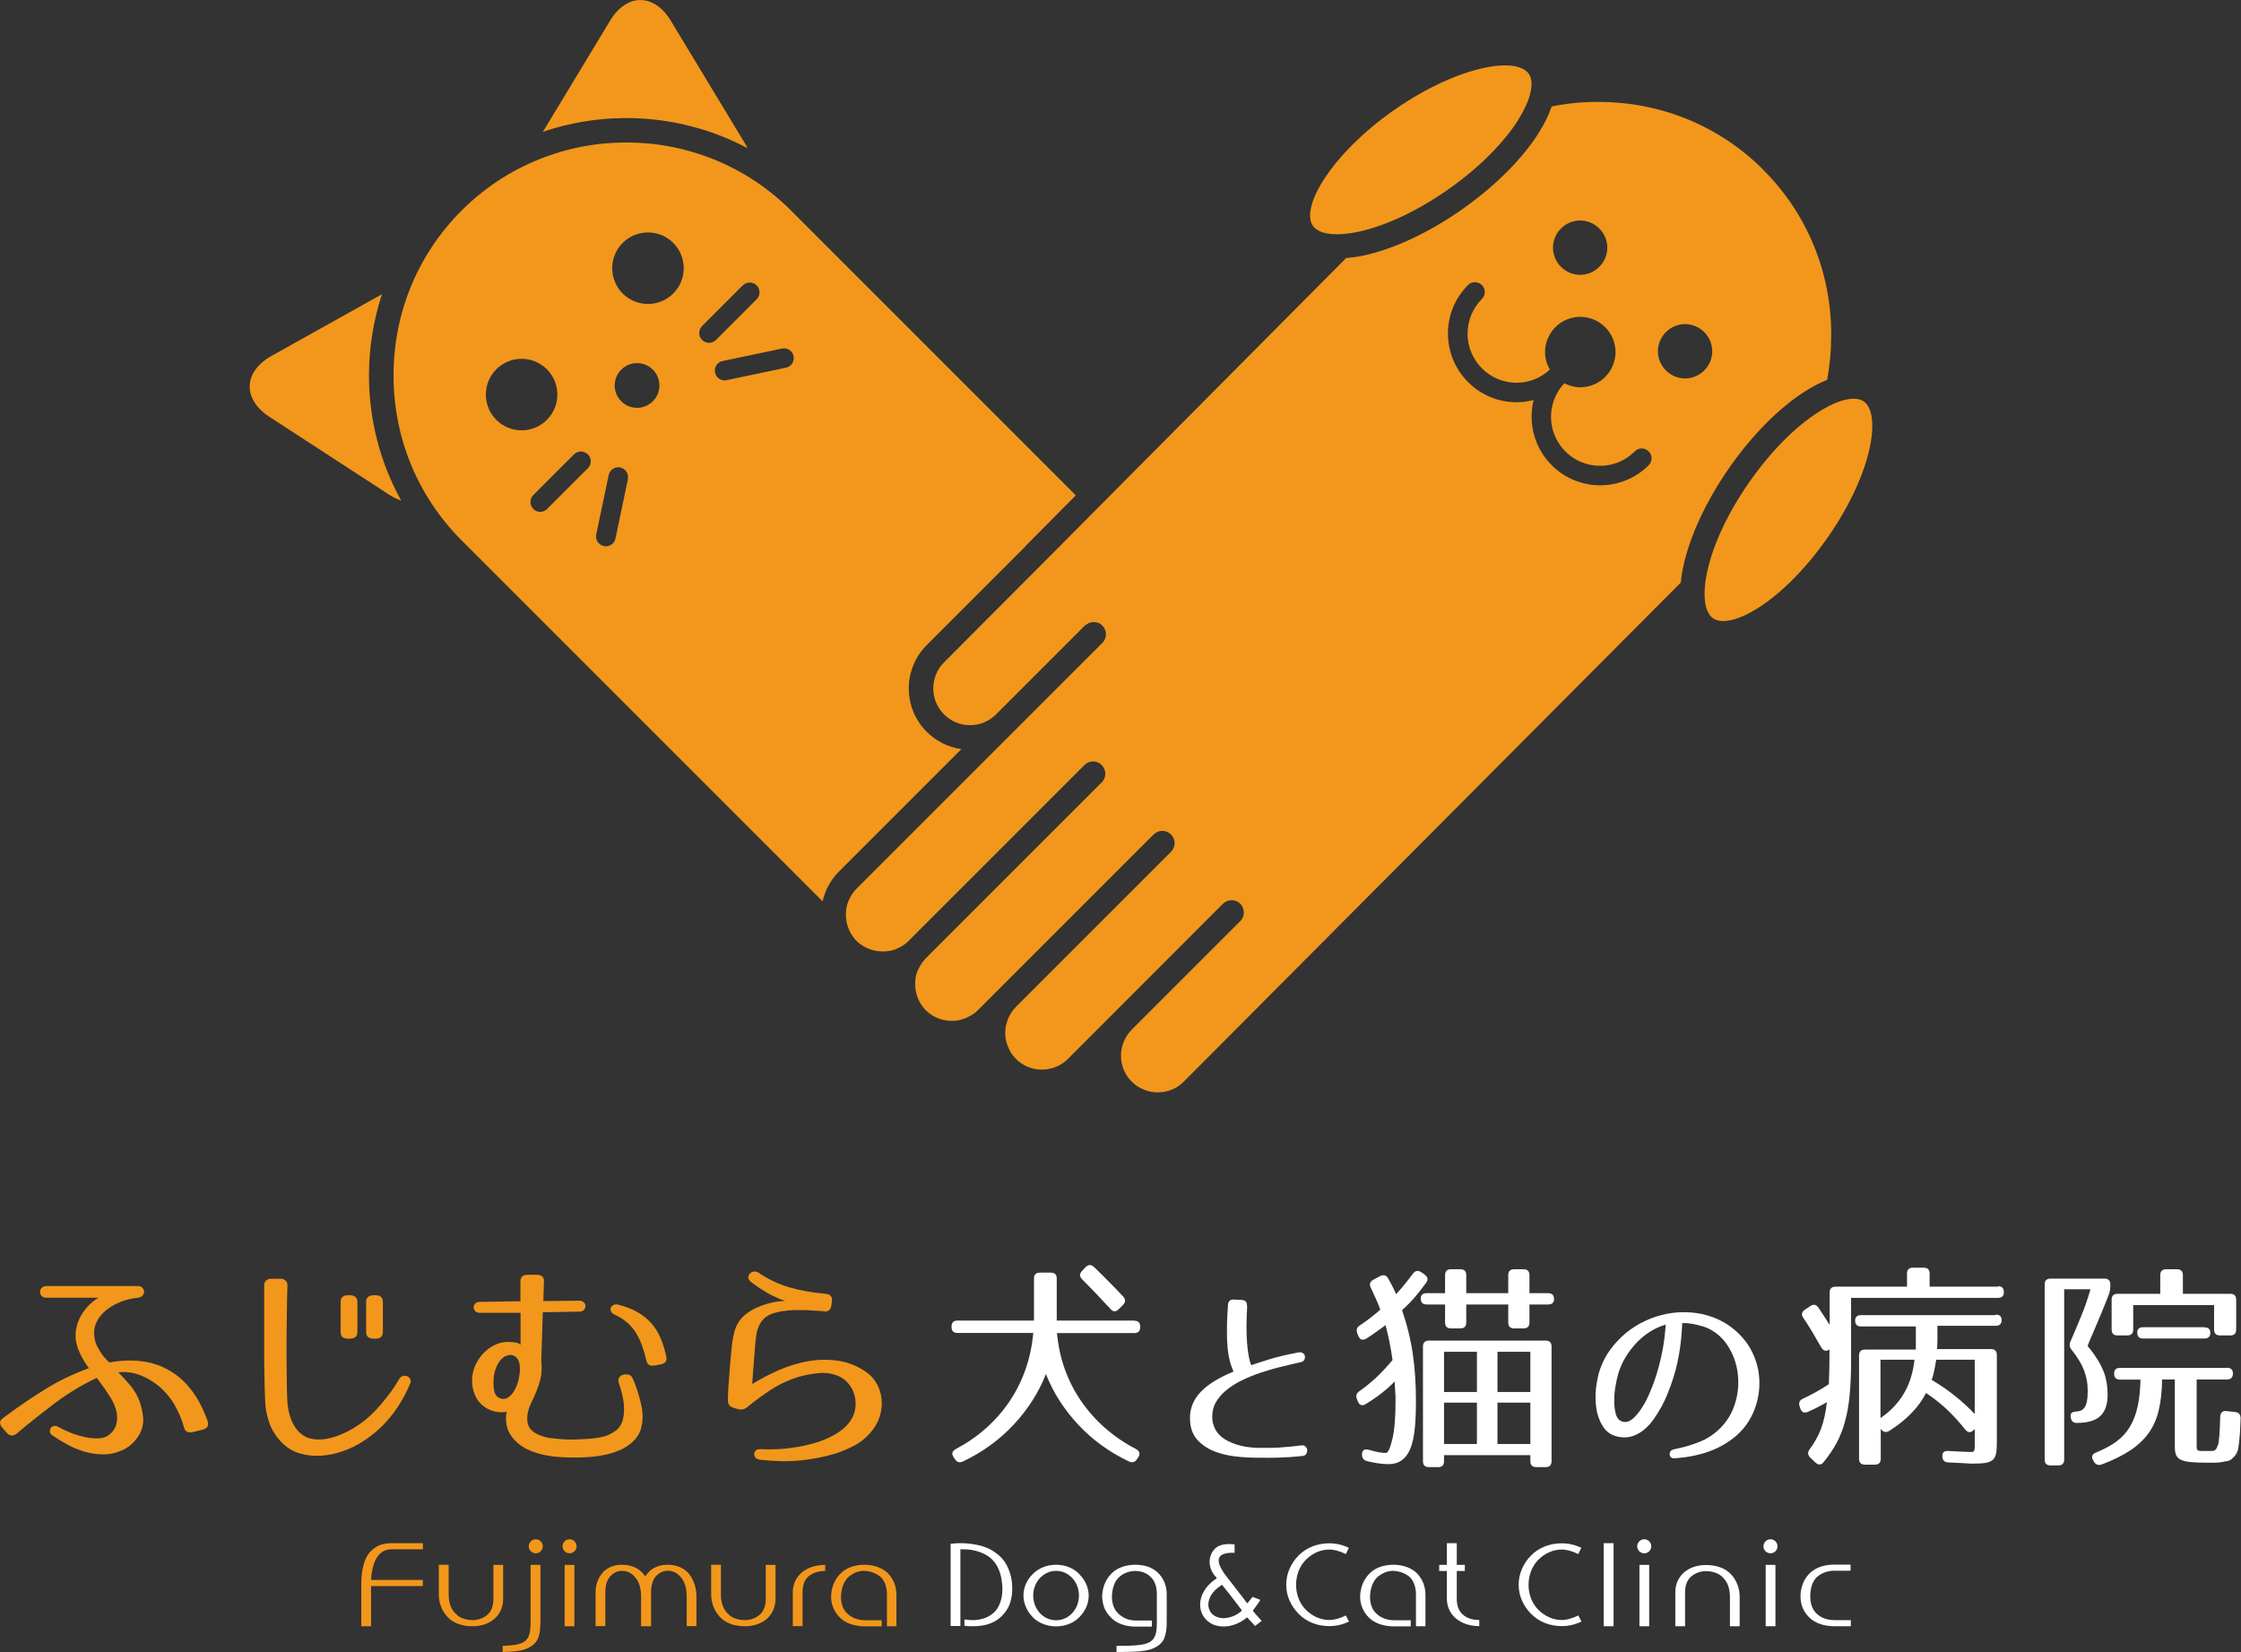<?xml version="1.0" encoding="UTF-8"?><svg id="_レイヤー_2" xmlns="http://www.w3.org/2000/svg" viewBox="0 0 172.37 127.08"><rect x="0" y="0" width="172.37" height="127.08" fill="#333333" stroke="none"/><defs><style>.cls-1{fill:#fff;}.cls-2{fill:#f2971b;}</style></defs><g id="_レイヤー_1-2"><path class="cls-2" d="m14.15,109.78c-.18-.65-.44-1.24-.76-1.78s-.72-.99-1.16-1.37c-.45-.37-.94-.66-1.47-.86-.53-.2-1.09-.27-1.67-.22.12.13.23.24.34.35.1.1.2.21.3.33.21.22.39.45.56.69.17.25.32.54.44.86.12.32.21.7.27,1.15.04.27.02.53-.04.79-.06.26-.16.51-.31.74-.15.23-.33.44-.55.64-.22.2-.47.35-.75.47-.45.2-.91.3-1.37.3-.47,0-.93-.06-1.38-.18-.45-.13-.9-.3-1.33-.53-.43-.23-.84-.48-1.23-.75-.12-.08-.19-.17-.2-.28-.01-.1,0-.2.06-.28.05-.08.13-.14.24-.16.1-.03.2-.01.3.04.27.16.58.31.95.46.36.14.73.26,1.1.34.37.08.72.12,1.06.11s.6-.09.81-.25c.44-.32.65-.77.65-1.35-.01-.47-.16-.95-.45-1.44-.29-.48-.66-1.02-1.12-1.61-.51.23-1.03.51-1.55.82-.53.32-1.06.67-1.59,1.06-.47.36-.95.73-1.45,1.12-.49.39-1.01.81-1.55,1.27-.28.23-.54.21-.78-.05l-.35-.4c-.24-.29-.22-.54.07-.74,1.1-.82,2.18-1.55,3.22-2.2,1.04-.65,2.17-1.19,3.38-1.63-.23-.3-.45-.65-.65-1.06-.2-.4-.32-.81-.37-1.21-.02-.25,0-.53.05-.81.06-.29.16-.57.3-.85.15-.28.33-.54.56-.8.23-.25.51-.48.84-.69H3.57c-.17,0-.29-.05-.37-.14-.08-.09-.12-.19-.12-.31s.04-.21.13-.31c.08-.09.21-.14.36-.14h7.02c.16,0,.28.04.36.13.08.09.13.18.13.3s-.04.22-.13.31c-.08.1-.21.15-.36.16-.5.06-.96.17-1.39.35s-.8.4-1.11.67-.54.57-.69.91c-.15.34-.2.69-.14,1.06.02.27.09.5.19.7.1.2.22.4.35.6.1.15.21.29.35.43.14.14.23.23.26.26,1.84-.33,3.41-.12,4.69.66,1.29.77,2.24,2.06,2.87,3.85.11.35-.02.57-.38.66l-.78.19c-.35.08-.58-.05-.67-.38Z"/><path class="cls-2" d="m21.58,98.36c.16,0,.29.05.39.15.1.1.15.23.14.38-.01.26-.02.6-.03,1.02,0,.42-.01.88-.02,1.4s-.01,1.06-.02,1.63c0,.57,0,1.14,0,1.71,0,.57.01,1.12.02,1.66,0,.53.02,1.01.04,1.44.02.43.1.84.22,1.23.12.39.3.72.53,1,.3.36.65.59,1.06.68.41.09.84.09,1.28,0,.44-.09.88-.24,1.31-.44s.82-.43,1.17-.68c.29-.2.57-.43.86-.7.28-.27.55-.55.81-.86.26-.3.5-.61.74-.94s.44-.65.62-.96c.08-.13.18-.21.29-.24.12-.03.23-.02.33.02.1.04.18.11.23.21.05.1.05.22,0,.35-.4.96-.91,1.81-1.51,2.55-.6.75-1.31,1.38-2.14,1.91-.44.29-.93.53-1.49.73-.55.2-1.12.32-1.69.36-.57.04-1.13-.02-1.68-.18-.55-.16-1.03-.47-1.46-.93-.41-.45-.71-.94-.88-1.46-.18-.52-.28-1.05-.3-1.57-.02-.42-.04-.89-.05-1.43-.01-.54-.02-1.1-.03-1.67,0-.58,0-1.16,0-1.75,0-.59,0-1.14,0-1.66s0-1,0-1.43c0-.43,0-.77,0-1.04,0-.14.05-.26.15-.35s.22-.14.37-.14h.7Zm5.91,4.09c0,.35-.2.52-.59.52h-.13c-.38,0-.57-.17-.57-.52v-2.3c0-.34.19-.52.57-.52h.13c.39,0,.59.17.59.52v2.3Zm1.96,0c0,.35-.19.52-.57.52h-.13c-.39,0-.59-.17-.59-.52v-2.3c0-.34.2-.52.59-.52h.13c.38,0,.57.17.57.52v2.3Z"/><path class="cls-2" d="m41.64,104.72c.06.58.01,1.12-.14,1.61-.15.5-.36,1-.61,1.51-.29.6-.39,1.13-.31,1.59.08.46.43.8,1.06,1.01.24.09.48.15.73.18.25.03.52.05.8.08.26.02.52.03.78.03.26,0,.53-.01.8-.03.49-.01.96-.06,1.42-.14s.87-.27,1.24-.55c.21-.17.37-.4.46-.68.09-.28.13-.59.13-.93s-.04-.68-.12-1.03-.17-.69-.28-1c-.06-.17-.05-.31.03-.42.08-.11.18-.18.31-.21s.27-.03.41,0,.24.13.3.26c.11.23.21.47.29.72s.17.5.23.74c.07.24.12.45.16.63.04.18.06.3.06.36.07.46.05.93-.07,1.38-.12.46-.38.85-.78,1.18-.29.24-.6.43-.95.57-.35.14-.71.25-1.09.33s-.75.13-1.13.16c-.38.03-.74.04-1.09.04-.54.01-1.08-.01-1.64-.07-.56-.06-1.11-.18-1.64-.37-.71-.26-1.26-.65-1.65-1.18s-.51-1.16-.38-1.91c-.07.03-.18.05-.33.05s-.29-.01-.44-.03c-.38-.07-.7-.2-.97-.41-.27-.2-.48-.44-.62-.72s-.24-.58-.28-.92-.02-.67.05-.99c.06-.27.17-.55.33-.83.16-.28.36-.54.6-.76.24-.23.51-.41.82-.55.31-.14.65-.21,1.03-.2.17,0,.34.02.51.05s.29.09.37.17v-2.46h-3.12c-.17,0-.29-.04-.37-.13-.08-.09-.12-.19-.12-.29s.04-.2.12-.29c.08-.09.2-.13.36-.13l3.12-.05v-1.52c0-.34.18-.51.54-.51h.73c.38,0,.56.18.54.53l-.05,1.49,2.76-.03c.15,0,.27.04.36.13s.12.19.12.29-.04.2-.12.29-.2.13-.36.13l-2.8.05-.12,3.79Zm-2.43-.49c-.31.02-.57.19-.79.49-.22.31-.36.66-.42,1.05-.06.44-.06.83,0,1.17.07.34.23.55.51.63.18.06.34.05.49-.03.15-.07.28-.19.4-.34s.22-.33.31-.54.16-.43.2-.65c.05-.22.07-.43.08-.65,0-.22-.02-.42-.07-.59s-.14-.31-.26-.41-.27-.15-.46-.14Zm11.11.8c-.34.07-.55-.07-.62-.42-.21-.95-.51-1.7-.88-2.23-.37-.54-.88-.95-1.52-1.25-.15-.07-.26-.15-.3-.25-.05-.1-.05-.2-.02-.29.04-.09.1-.16.2-.21.09-.05.21-.06.36-.03.58.15,1.08.34,1.51.59.42.24.78.54,1.07.87.29.34.53.72.7,1.15.18.42.32.89.43,1.4.07.33-.08.53-.45.59l-.46.09Z"/><path class="cls-2" d="m63.41,100.86c-.34-.02-.66-.04-.95-.06s-.57-.03-.85-.03c-.35-.01-.67,0-.99.03-.32.03-.63.08-.94.16-.42.11-.73.27-.93.48-.2.2-.35.45-.45.75-.06.15-.1.3-.12.46-.02.16-.05.33-.07.53-.01.08-.03.28-.05.59-.02.32-.05.66-.08,1.03-.03.37-.06.71-.08,1.04-.02.32-.04.53-.04.62.62-.38,1.29-.74,2.02-1.06.73-.32,1.48-.55,2.25-.69.77-.14,1.53-.15,2.28-.05s1.47.38,2.15.83c.37.25.66.56.87.93s.34.78.38,1.21,0,.87-.14,1.32c-.14.45-.38.86-.72,1.25-.36.42-.78.76-1.27,1.01-.49.25-.96.45-1.4.59-.89.27-1.81.45-2.76.54s-1.97.07-3.05-.06c-.15-.01-.27-.06-.35-.15-.08-.09-.11-.19-.11-.29,0-.1.05-.19.13-.27.08-.08.2-.11.36-.1.42.02.87.02,1.36,0,.49-.03.99-.09,1.48-.17.49-.08.98-.2,1.44-.34s.9-.32,1.3-.54c.4-.22.74-.46,1.02-.75.28-.28.48-.61.6-.97.08-.27.12-.55.11-.83-.01-.28-.07-.55-.17-.81-.1-.25-.24-.48-.43-.69-.18-.2-.4-.37-.65-.49-.5-.23-1.03-.31-1.6-.26-.56.05-1.12.16-1.67.33-.7.23-1.36.54-1.97.93-.61.4-1.23.85-1.85,1.36-.21.17-.45.22-.71.15l-.32-.1c-.31-.08-.46-.27-.45-.58,0-.28.01-.65.04-1.1.03-.45.06-.9.1-1.35s.07-.85.11-1.21c.04-.36.06-.59.07-.7.04-.26.08-.52.14-.77.06-.25.14-.48.25-.69.12-.24.28-.45.48-.64.2-.19.42-.35.66-.48.24-.14.49-.25.76-.35.27-.1.53-.17.79-.23.18-.04.36-.08.55-.09.19-.02.34-.03.45-.03-.54-.19-1-.41-1.41-.64-.4-.24-.81-.51-1.21-.82-.13-.1-.2-.21-.21-.33s.03-.22.11-.31.18-.14.3-.16.25,0,.37.08c.75.51,1.54.89,2.37,1.13.83.24,1.77.41,2.8.5.36.03.52.22.48.56l-.04.32c-.04.34-.23.5-.57.48Z"/><path class="cls-1" d="m87.24,101.59c.31,0,.46.15.46.46v.03c0,.31-.15.46-.46.46h-5.94c.09.98.29,1.92.61,2.8.32.88.74,1.7,1.26,2.45.52.75,1.13,1.44,1.84,2.06.71.62,1.5,1.16,2.37,1.61.28.16.34.37.17.63l-.1.15c-.15.24-.36.29-.63.17-1.51-.72-2.81-1.67-3.9-2.84-1.09-1.17-1.92-2.47-2.47-3.88-.56,1.42-1.38,2.71-2.47,3.88-1.09,1.17-2.39,2.12-3.9,2.84-.27.12-.48.07-.63-.17l-.1-.15c-.18-.26-.12-.47.17-.63,1.72-.92,3.1-2.14,4.13-3.67s1.64-3.28,1.83-5.26h-5.83c-.31,0-.46-.15-.46-.46v-.03c0-.31.15-.46.46-.46h5.88v-3.23c0-.31.15-.46.46-.46h.83c.31,0,.46.15.46.46v3.23h5.96Zm-3.75-4.11c.22-.22.43-.23.65-.03.48.46.9.88,1.27,1.26.37.37.7.71.98,1.02.2.22.2.43-.02.65l-.32.32c-.23.23-.44.22-.65-.03-.75-.82-1.47-1.57-2.16-2.26-.22-.21-.22-.43-.02-.64l.25-.27Z"/><path class="cls-1" d="m95.93,100.45c-.07,1.13-.07,2.08-.01,2.84.06.77.16,1.34.32,1.72.37-.13.86-.29,1.45-.47.59-.18,1.31-.35,2.17-.51.14-.03.26-.01.35.05s.15.14.16.24,0,.19-.05.28-.15.15-.28.18c-.51.11-1.03.24-1.57.37-.54.13-1.06.29-1.57.46-.51.17-.98.37-1.43.59-.44.22-.83.47-1.17.75-.33.28-.6.59-.79.93-.19.34-.28.73-.27,1.15,0,.32.09.63.24.92.15.29.39.54.72.75s.74.38,1.25.51c.51.12,1.11.18,1.82.16.3,0,.55,0,.77-.01.22,0,.43-.02.63-.04.2-.01.41-.03.63-.05s.48-.05.77-.09c.14-.02.26,0,.34.09.08.08.13.16.14.27,0,.1-.02.2-.08.29-.06.1-.16.15-.29.16-.34.04-.68.07-1,.09-.32.02-.61.03-.87.04s-.48.01-.65.01h-.35c-.58,0-1.21,0-1.88-.06-.67-.05-1.29-.17-1.86-.37-.57-.2-1.05-.5-1.44-.91s-.59-.96-.6-1.66c-.02-.78.26-1.47.82-2.06s1.41-1.11,2.53-1.57c-.17-.37-.29-.77-.37-1.19s-.11-.85-.13-1.28c-.01-.43-.01-.88,0-1.33.02-.45.04-.89.07-1.32.02-.3.17-.43.46-.42l.6.03c.29.02.42.17.4.46Z"/><path class="cls-1" d="m109.56,98.03c.26.18.31.39.14.63-.26.36-.53.71-.82,1.05-.28.34-.63.7-1.04,1.07.37,1.06.65,2.17.82,3.31s.25,2.37.25,3.67c0,1-.04,1.82-.13,2.46-.09.64-.24,1.16-.47,1.55-.15.26-.35.47-.59.62-.25.15-.55.23-.92.23-.49,0-1.04-.08-1.65-.23-.26-.07-.39-.23-.39-.5,0-.34.17-.46.53-.37.32.09.58.15.78.19.2.03.38.05.53.05.16,0,.32-.35.49-1.04.17-.69.25-1.68.25-2.96,0-.28,0-.55-.03-.8-.02-.25-.03-.48-.04-.7-.29.31-.63.61-1,.9-.37.29-.78.57-1.21.83-.14.09-.26.12-.37.08s-.2-.13-.25-.28l-.07-.17c-.1-.26-.04-.46.19-.61.42-.29.84-.64,1.27-1.03.42-.39.85-.85,1.28-1.37-.14-.99-.32-1.88-.54-2.68-.22.16-.44.33-.69.5-.24.18-.5.35-.77.52-.29.18-.5.12-.63-.19l-.08-.2c-.1-.26-.04-.46.19-.61.25-.16.5-.34.76-.54.26-.2.53-.42.82-.67-.11-.31-.23-.6-.36-.88s-.25-.55-.37-.8c-.14-.27-.07-.48.2-.63l.51-.27c.28-.14.49-.07.63.19.14.24.25.46.35.65s.18.38.25.55c.19-.2.4-.44.61-.7.22-.26.44-.55.68-.87.18-.25.4-.29.65-.12l.25.17Zm9.51,1.44c.31,0,.46.15.46.46,0,.27-.15.41-.46.41h-1.43v1.38c0,.31-.15.46-.46.46h-.71c-.31,0-.46-.15-.46-.46v-1.38h-3.23v1.38c0,.31-.15.46-.46.46h-.71c-.31,0-.46-.15-.46-.46v-1.38h-1.41c-.31,0-.46-.15-.46-.46,0-.27.15-.41.46-.41h1.41v-1.38c0-.31.15-.46.46-.46h.71c.31,0,.46.15.46.46v1.38h3.23v-1.38c0-.31.15-.46.46-.46h.71c.31,0,.46.15.46.46v1.38h1.43Zm.27,12.92c0,.31-.15.46-.46.46h-.71c-.31,0-.46-.15-.46-.46v-.46h-6.64v.46c0,.31-.15.46-.46.46h-.7c-.31,0-.46-.15-.46-.46v-8.81c0-.31.15-.46.46-.46h8.97c.31,0,.46.15.46.46v8.81Zm-5.74-8.41h-2.53v3.09h2.53v-3.09Zm0,3.91h-2.53v3.18h2.53v-3.18Zm4.11-3.91h-2.53v3.09h2.53v-3.09Zm0,3.91h-2.53v3.18h2.53v-3.18Z"/><path class="cls-1" d="m128.75,111.48c.77-.15,1.48-.36,2.11-.63s1.19-.68,1.68-1.24c.45-.51.78-1.13.97-1.85.2-.72.24-1.46.14-2.21-.1-.72-.35-1.39-.74-2.01s-.92-1.08-1.58-1.39c-.04-.02-.13-.05-.27-.1-.14-.04-.31-.09-.5-.14-.19-.04-.39-.08-.6-.11-.21-.03-.4-.04-.57-.03-.03.82-.11,1.63-.25,2.43-.14.8-.35,1.6-.64,2.39-.08.22-.18.48-.3.77s-.27.59-.44.9c-.17.31-.36.61-.57.91s-.45.56-.71.78c-.26.22-.55.39-.86.5s-.65.14-1.01.09c-.55-.08-.97-.32-1.25-.72-.28-.4-.47-.87-.56-1.4-.09-.53-.1-1.08-.04-1.65.07-.56.17-1.05.31-1.45.19-.55.46-1.07.81-1.54.35-.47.75-.89,1.2-1.26s.95-.68,1.49-.93,1.1-.43,1.68-.54c.58-.11,1.17-.14,1.77-.1s1.19.17,1.76.38c.43.16.84.38,1.22.64.38.27.72.57,1.02.91.3.34.56.72.76,1.14.21.42.35.86.45,1.32.08.42.11.86.09,1.32-.02.46-.1.91-.23,1.35-.13.44-.32.87-.57,1.28-.25.41-.56.78-.93,1.11-.65.56-1.38.98-2.18,1.26-.8.28-1.67.45-2.62.51-.12,0-.21-.01-.27-.08-.06-.06-.09-.13-.1-.22,0-.09.02-.17.07-.24.05-.08.14-.12.26-.14Zm-4.29-5.77c-.07.23-.14.54-.2.92-.07.38-.1.77-.1,1.16s.05.73.14,1.03c.1.3.27.48.54.54.25.06.5-.02.76-.24.25-.22.48-.51.7-.85s.41-.71.57-1.09c.17-.38.29-.7.38-.96.24-.69.43-1.4.58-2.12.15-.72.24-1.46.29-2.21-.39.11-.78.28-1.15.51-.37.23-.72.5-1.04.83-.32.33-.61.7-.87,1.12-.26.42-.46.87-.61,1.37Z"/><path class="cls-1" d="m153.67,98.93c.31,0,.46.15.46.46s-.15.44-.46.44h-11.29v4.84c0,.98-.04,1.86-.11,2.62-.07.76-.19,1.44-.36,2.05-.16.61-.38,1.16-.65,1.66-.27.5-.6.98-.99,1.46-.19.24-.41.25-.64.03l-.39-.37c-.2-.19-.22-.41-.05-.64.36-.48.65-1,.87-1.56.21-.57.37-1.26.46-2.07-.4.24-.88.49-1.46.75-.29.12-.49.03-.59-.27l-.05-.15c-.09-.28,0-.48.25-.59.34-.16.67-.33,1-.51.33-.18.66-.38,1-.61.03-.72.05-1.57.05-2.55v-.12c-.26.17-.47.12-.63-.15-.25-.43-.49-.84-.71-1.22-.23-.38-.45-.74-.68-1.07-.17-.24-.12-.45.14-.63l.41-.27c.24-.17.45-.12.63.14.17.25.32.48.46.7.14.22.27.42.39.61v-2.48c0-.31.15-.46.46-.46h5.49v-1c0-.31.15-.46.46-.46h.82c.31,0,.46.15.46.46v1h5.28Zm-.17,2.19c.31,0,.46.14.46.42s-.15.44-.46.44h-4.48v.53c0,.16,0,.35,0,.57,0,.22-.01.45-.03.69h4.14c.31,0,.46.15.46.46v6.76c0,.34-.02.61-.06.82-.04.2-.12.36-.25.48-.13.11-.31.19-.54.23s-.54.06-.93.06c-.16,0-.4,0-.72-.03-.32-.02-.73-.04-1.23-.06-.29-.01-.45-.16-.46-.46-.02-.31.14-.45.48-.42.4.02.72.04.97.05.25.01.42.02.53.02.14,0,.24,0,.31,0,.07,0,.12-.04.15-.09.03-.06.04-.15.05-.27,0-.12,0-.3,0-.53v-.88l-.08.09c-.23.23-.45.21-.66-.05-.48-.6-.96-1.13-1.46-1.59s-1.01-.86-1.55-1.21c-.26.53-.63,1.04-1.1,1.53-.47.49-1.04.95-1.72,1.38-.25.15-.46.11-.63-.12l-.03-.03v2.29c0,.31-.15.46-.46.46h-.75c-.31,0-.46-.15-.46-.46v-7.93c0-.31.15-.46.46-.46h3.91v-1.78h-4.21c-.31,0-.46-.15-.46-.46,0-.27.15-.41.46-.41h10.36Zm-8.85,7.95c.75-.51,1.34-1.13,1.77-1.85.44-.72.72-1.6.84-2.63h-2.62v4.48Zm4.28-4.48c-.06.3-.11.56-.15.81-.05.24-.11.49-.2.74,1.28.76,2.38,1.64,3.31,2.63v-4.18h-2.95Z"/><path class="cls-1" d="m162.31,99.03c0,.18-.04.37-.12.58-.23.58-.42,1.07-.59,1.47-.17.4-.32.75-.44,1.04-.12.29-.23.55-.33.77-.1.22-.18.43-.26.64.31.37.56.72.76,1.04.2.32.35.62.47.92s.19.59.24.87c.04.29.07.6.07.94,0,.71-.18,1.25-.55,1.61-.37.36-.98.54-1.83.54-.26,0-.41-.14-.46-.42-.06-.3.09-.45.43-.45h-.14c.18,0,.34-.02.47-.07.13-.05.23-.13.31-.25.08-.12.14-.28.18-.47.04-.2.06-.46.06-.77s-.02-.59-.07-.85c-.05-.26-.12-.51-.21-.76-.1-.25-.22-.5-.38-.76s-.35-.54-.58-.83c-.16-.19-.19-.4-.09-.63.27-.62.55-1.27.82-1.94.28-.67.52-1.36.72-2.08h-2.02v13.09c0,.31-.15.46-.46.46h-.58c-.31,0-.46-.15-.46-.46v-13.45c0-.31.15-.46.46-.46h4.13c.31,0,.46.15.46.46v.2Zm8.98,6.18c.31,0,.46.15.46.44s-.15.46-.46.46h-2.33v5.19c0,.11.02.18.06.23.04.05.12.07.24.08.12,0,.3,0,.54,0,.14,0,.25,0,.33,0,.09,0,.16-.02.21-.05s.1-.07.14-.14c.03-.06.07-.15.12-.27.08-.22.14-.94.17-2.17.02-.33.19-.48.49-.44l.66.07c.28.03.42.2.42.49-.01.26-.02.48-.03.67,0,.18-.02.4-.04.66-.02.33-.06.65-.11.97s-.22.59-.5.82c-.1.09-.23.15-.37.17-.15.02-.28.05-.39.07-.03.01-.1.02-.2.03s-.21.01-.33.02-.24,0-.35,0h-.27c-.53,0-.96-.02-1.28-.05s-.57-.1-.75-.19c-.18-.09-.29-.22-.35-.37s-.09-.37-.09-.63v-5.16h-.98c-.01.88-.09,1.66-.25,2.33-.15.67-.41,1.26-.77,1.77-.36.51-.84.96-1.42,1.35-.59.39-1.32.75-2.19,1.08-.26.1-.46.03-.61-.2l-.05-.1c-.17-.28-.1-.49.2-.61.62-.25,1.15-.53,1.58-.85.43-.32.78-.7,1.04-1.14s.46-.96.59-1.55.2-1.28.22-2.07h-1.57c-.3,0-.46-.15-.46-.46s.15-.44.46-.44h8.2Zm.25-5.69c.31,0,.46.15.46.46v2.28c0,.31-.15.46-.46.46h-.78c-.31,0-.46-.15-.46-.46v-1.87h-6.22v1.87c0,.31-.15.46-.46.46h-.74c-.31,0-.46-.15-.46-.46v-2.28c0-.31.15-.46.46-.46h3.28v-1.43c0-.31.15-.46.46-.46h.82c.31,0,.46.15.46.46v1.43h3.65Zm-1.99,2.58c.31,0,.46.14.46.42s-.15.44-.46.44h-4.7c-.31,0-.46-.15-.46-.46,0-.27.15-.41.46-.41h4.7Z"/><path class="cls-2" d="m78.86,42.02h0s3.89-3.92,3.89-3.92l-21.9-21.9c-6.99-6.99-18.36-6.99-25.35,0-3.37,3.37-5.23,7.87-5.23,12.68s1.86,9.3,5.23,12.68l27.77,27.77c.19-.84.61-1.64,1.26-2.29l9.42-9.42c-1.01-.14-1.94-.6-2.67-1.33-1.84-1.84-1.84-4.83,0-6.67l7.59-7.59Zm-41.49-11.67c0-1.52,1.23-2.75,2.75-2.75s2.75,1.23,2.75,2.75-1.23,2.75-2.75,2.75-2.75-1.23-2.75-2.75Zm7.84,5.67l-3.13,3.13c-.15.15-.34.22-.53.22s-.39-.07-.53-.22c-.29-.29-.29-.77,0-1.07l3.13-3.13c.3-.29.77-.29,1.07,0,.29.29.29.77,0,1.07Zm3.09.83l-.96,4.57c-.07.36-.39.6-.74.6-.05,0-.1,0-.16-.02-.41-.09-.67-.49-.58-.89l.96-4.57c.09-.41.49-.67.89-.58.41.09.67.49.58.89Zm.7-5.48c-.95,0-1.72-.77-1.72-1.72s.77-1.72,1.72-1.72,1.72.77,1.72,1.72-.77,1.72-1.72,1.72Zm.84-7.99c-1.52,0-2.75-1.23-2.75-2.75s1.23-2.75,2.75-2.75,2.75,1.23,2.75,2.75-1.23,2.75-2.75,2.75Zm4.16,2.77c-.29-.29-.29-.77,0-1.07l3.13-3.13c.3-.29.77-.29,1.07,0,.29.29.29.77,0,1.07l-3.13,3.13c-.15.15-.34.22-.53.22s-.39-.07-.53-.22Zm6.47,2.13l-4.57.96c-.05.01-.1.02-.16.02-.35,0-.66-.24-.74-.6-.09-.41.17-.81.58-.89l4.57-.96c.41-.09.81.18.89.58s-.17.81-.58.89Z"/><path class="cls-2" d="m57.5,11.4c-.06-.13-.14-.27-.22-.4l-5.68-9.4c-1.29-2.13-3.4-2.13-4.68,0l-5.16,8.54c5.15-1.75,10.87-1.33,15.74,1.26Z"/><path class="cls-2" d="m28.38,28.88c0-2.16.35-4.26,1-6.25l-8.5,4.75c-2.17,1.22-2.24,3.32-.16,4.68l9.21,5.99c.32.21.63.35.93.46-1.61-2.91-2.48-6.2-2.48-9.63Z"/><path class="cls-2" d="m135.6,13.03c-3.37-3.35-7.85-5.19-12.64-5.19-.02,0-.04,0-.06,0-.3,0-.6,0-.9.02-.04,0-.07,0-.11,0-.86.05-1.71.16-2.54.33h0c-.22.63-.53,1.29-.97,1.99-1.27,2.03-3.36,4.12-5.89,5.9-2.52,1.78-5.2,3.04-7.53,3.56-.5.11-.97.17-1.42.21l-19.46,19.58-2.42,2.44s-9.05,9.08-9.05,9.08c-1.1,1.1-1.1,2.9,0,4,.54.54,1.25.83,2,.83s1.47-.29,2-.83l6.84-6.84s.07-.04.11-.07h0c.18-.14.4-.2.62-.19.03,0,.06.01.09.02.08.01.15.02.23.05.11.05.21.11.29.2.37.37.37.97,0,1.33l-18.92,18.92c-.12.12-.23.26-.32.39-.03.04-.06.09-.08.13-.06.1-.12.21-.16.31-.02.05-.05.1-.07.15-.05.13-.09.26-.12.4-.02.09-.03.18-.04.27,0,.05-.01.1-.01.15-.03.36.02.72.13,1.07,0,0,0,0,0,0h0c.13.41.35.8.68,1.13.33.33.72.54,1.13.68h0s0,0,0,0c.35.11.71.15,1.07.13.05,0,.1,0,.15-.01.09-.01.18-.02.27-.04.14-.03.27-.07.4-.12.05-.02.1-.04.15-.07.11-.05.21-.1.31-.16.04-.03.09-.05.13-.08.14-.09.27-.2.39-.32h0s13.53-13.53,13.53-13.53c.19-.19.43-.28.67-.28.12,0,.24.02.35.07.11.05.22.11.31.21.37.37.37.97,0,1.33h0s0,0,0,0l-13.53,13.53c-.12.12-.22.25-.32.39-.03.04-.06.09-.08.13-.06.1-.12.21-.17.31-.02.05-.05.09-.07.14-.05.13-.09.26-.12.39-.02.09-.03.18-.04.28,0,.05,0,.09-.01.14-.03.36.01.71.12,1.06h0c.13.42.35.82.69,1.16.5.5,1.14.76,1.8.81.2.01.39,0,.59-.02,0,0,0,0,0,0,.18-.03.36-.07.53-.13.02,0,.04-.01.06-.02.15-.06.3-.13.45-.22.03-.02.07-.03.1-.05.17-.11.33-.23.48-.38l1.59-1.59s0,0,0,0l11.32-11.32.6-.6h0c.18-.18.43-.28.67-.28.24,0,.48.09.67.28.37.37.37.97,0,1.33h0s0,0,0,0h0s-11.93,11.93-11.93,11.93c-.13.13-.23.26-.33.4-.03.05-.06.1-.09.15-.06.09-.11.19-.15.29-.03.07-.06.13-.08.2-.03.08-.05.17-.08.25-.02.08-.04.16-.06.24,0,.04,0,.08-.01.12-.03.24-.03.48,0,.72,0,.01,0,.02,0,.03.02.13.05.26.09.38,0,.02.01.04.02.05.13.43.35.83.69,1.17,1.1,1.1,2.9,1.1,4,0l3.57-3.57h0s8.35-8.36,8.35-8.36h0c.18-.18.43-.28.67-.28.24,0,.48.09.67.28.14.14.21.32.25.51h0c.05.29-.02.6-.25.82l-8.35,8.35c-.13.13-.24.27-.34.42-.09.12-.15.26-.22.39,0,.02-.02.04-.03.06-.15.35-.24.73-.24,1.13,0,.76.29,1.47.83,2,1.1,1.1,2.9,1.1,4,0l38.23-38.39c.04-.39.09-.8.19-1.23.5-2.34,1.75-5.02,3.51-7.56,1.76-2.53,3.84-4.64,5.86-5.92.58-.37,1.15-.66,1.69-.88h0c.05-.28.1-.55.14-.83,0-.01,0-.03,0-.04.08-.57.14-1.14.16-1.72,0-.02,0-.04,0-.05.01-.3.02-.6.02-.9-.01-4.8-1.89-9.3-5.27-12.66Zm-14.07,3.93c1.15,0,2.09.93,2.1,2.08,0,1.15-.93,2.09-2.08,2.1-1.15,0-2.09-.93-2.1-2.08,0-1.15.93-2.09,2.08-2.1Zm5.3,18.81c-1,1-2.32,1.55-3.73,1.56h-.02c-1.4,0-2.73-.55-3.72-1.54-1.36-1.35-1.83-3.27-1.4-5.02-.42.11-.85.17-1.29.17h-.02c-1.4,0-2.73-.55-3.72-1.54-1-.99-1.55-2.32-1.56-3.73,0-1.41.54-2.74,1.54-3.74.29-.3.77-.3,1.07,0,.3.29.3.77,0,1.07-.71.71-1.1,1.66-1.1,2.67,0,1.01.4,1.95,1.11,2.67.71.71,1.66,1.1,2.66,1.1h.01c.96,0,1.86-.37,2.55-1.02-.23-.39-.37-.85-.37-1.33,0-1.5,1.21-2.71,2.7-2.72,1.5,0,2.71,1.21,2.72,2.7,0,1.5-1.2,2.71-2.7,2.72-.45,0-.87-.12-1.24-.31-1.39,1.48-1.36,3.81.09,5.25.71.71,1.66,1.1,2.66,1.1h.01c1.01,0,1.95-.4,2.66-1.11.29-.3.77-.3,1.07,0,.3.29.3.77,0,1.07Zm2.79-6.66c-1.15,0-2.09-.93-2.1-2.08,0-1.15.93-2.09,2.08-2.1,1.15,0,2.09.93,2.1,2.08,0,1.15-.93,2.09-2.08,2.1Z"/><path class="cls-2" d="m143.81,34.45c.38-1.77.21-3.1-.45-3.57-.2-.14-.47-.21-.78-.21-.71,0-1.66.35-2.72,1.03-1.81,1.15-3.7,3.08-5.33,5.41-1.62,2.33-2.77,4.77-3.22,6.88-.38,1.77-.21,3.1.45,3.57.67.46,1.97.16,3.5-.82,1.81-1.15,3.7-3.08,5.33-5.41,1.62-2.33,2.77-4.77,3.22-6.88Z"/><path class="cls-2" d="m116.79,9.19c.96-1.53,1.26-2.85.8-3.51-.3-.43-.95-.65-1.83-.65-2.02,0-5.29,1.15-8.6,3.48-4.75,3.35-7.17,7.44-6.17,8.87.47.66,1.8.82,3.57.43,2.1-.47,4.53-1.62,6.86-3.26s4.23-3.54,5.38-5.36Z"/><path class="cls-2" d="m32.53,119.17h-2.41c-.96,0-1.49.85-1.58,2.36h3.98v.47h-3.98v3.09h-.75v-3.25c0-.87.14-1.55.41-2.09.16-.3.41-.56.73-.76.31-.19.72-.29,1.19-.29h2.41v.47Z"/><path class="cls-2" d="m34.51,120.37v2.28c0,.57.16,1.06.44,1.37.18.22.37.35.56.43.26.11.55.17.85.17.44,0,.85-.16,1.17-.45.28-.26.42-.67.42-1.18v-2.62h.75v2.62c0,1.24-.96,2.1-2.35,2.1-.85,0-1.53-.26-1.97-.76-.41-.46-.63-1.07-.63-1.69v-2.28h.75Z"/><path class="cls-2" d="m41.57,120.37v4.44c-.03.9-.09,1.52-.92,1.94-.44.24-1.11.3-1.99.32v-.47c1.77-.06,2.15-.36,2.15-1.79v-4.44h.76Z"/><path class="cls-2" d="m44.18,120.37v4.72h-.75v-4.72h.75Z"/><path class="cls-2" d="m50.07,125.09h-.76v-2.28c0-.58-.13-1.07-.38-1.39-.28-.39-.65-.59-1.1-.59-.34,0-.65.15-.9.43-.24.27-.37.69-.37,1.2v2.62h-.75v-2.62c0-.58.2-1.09.56-1.51.34-.38.86-.59,1.46-.59.75,0,1.34.27,1.71.77l.09.13c.07-.1.13-.19.24-.31.34-.38.87-.59,1.47-.59.75,0,1.33.27,1.71.77.33.46.52,1.05.52,1.67v2.28h-.75v-2.28c0-.58-.13-1.07-.38-1.39-.28-.39-.65-.59-1.09-.59-.34,0-.66.17-.91.43-.23.27-.36.7-.36,1.2v2.62Z"/><path class="cls-2" d="m55.45,120.37v2.28c0,.57.16,1.06.44,1.37.18.22.37.35.56.43.26.11.55.17.85.17.44,0,.85-.16,1.17-.45.28-.26.43-.67.43-1.18v-2.62h.75v2.62c0,1.24-.96,2.1-2.35,2.1-.85,0-1.53-.26-1.97-.76-.41-.46-.63-1.07-.63-1.69v-2.28h.76Z"/><path class="cls-2" d="m63.46,120.84c-.54,0-.99.16-1.31.45-.28.26-.42.67-.42,1.18v2.61h-.75v-2.61c0-1.24,1.02-2.1,2.49-2.1v.47Z"/><path class="cls-2" d="m68.22,125.09v-2.43c0-.59-.17-1.05-.47-1.35-.41-.35-.9-.46-1.22-.48-.47-.03-.92.18-1.27.47-.32.3-.53.79-.57,1.41-.03.55.12,1.02.41,1.33.36.39.87.59,1.47.59h1.25v.47h-1.25c-.87,0-1.58-.25-2.03-.74-.43-.46-.65-1.06-.61-1.68.05-.69.32-1.29.81-1.73.43-.39,1.05-.59,1.77-.59.36,0,.68.06.96.16.33.12.59.27.78.45.45.44.7,1.03.7,1.69v2.43h-.76Z"/><path class="cls-1" d="m73.12,125.09v-6.34c.25-.03.51-.05.74-.05.65,0,1.6.11,2.3.47.46.25.86.59,1.1.94.31.46.51,1.01.57,1.59.02.18.03.35.03.52,0,.32-.04.64-.13.95-.11.42-.35.81-.68,1.14-.52.52-1.25.78-2.2.78-.2,0-.42,0-.67-.04v-.48c.28.03.49.05.62.05.7,0,1.28-.22,1.71-.64.22-.23.39-.54.49-.93.07-.25.1-.54.1-.83,0-.15,0-.31-.03-.47-.1-1.04-.54-1.78-1.27-2.17-.6-.33-1.24-.41-1.72-.41-.12,0-.24,0-.21,0v5.9h-.76Z"/><path class="cls-1" d="m83,121.06h-.01c.48.47.75,1.07.75,1.67s-.25,1.2-.74,1.68c-.44.44-1.08.69-1.77.69s-1.33-.25-1.78-.69c-.46-.48-.73-1.08-.73-1.68s.25-1.2.73-1.67c.45-.45,1.09-.7,1.78-.7s1.33.25,1.77.7Zm-1.77-.23c-.97,0-1.76.85-1.76,1.9s.78,1.9,1.76,1.9,1.76-.85,1.76-1.9-.78-1.9-1.76-1.9Z"/><path class="cls-1" d="m88.61,125.12h-1.23c-.84,0-1.52-.25-1.97-.74-.24-.25-.41-.52-.5-.79-.1-.31-.15-.62-.13-.93.05-.69.32-1.27.8-1.71.43-.38,1.03-.59,1.75-.59s1.31.21,1.72.6c.45.44.69,1.01.69,1.66v2.17c0,.5-.06.89-.19,1.22-.12.3-.36.54-.73.73-.59.31-1.59.33-2.94.33v-.47c2.6,0,3.1-.14,3.1-1.8v-2.17c0-.57-.15-1.02-.46-1.32-.31-.31-.73-.47-1.19-.47s-.91.16-1.24.46c-.33.29-.52.77-.56,1.39-.03.56.12,1.04.43,1.37.36.38.85.59,1.41.59h1.23v.47Z"/><path class="cls-1" d="m103.52,119.54c-.46-.23-.9-.35-1.28-.35-.65,0-1.29.28-1.8.79-.48.48-.75,1.19-.75,1.93s.27,1.43.75,1.91c.51.51,1.15.79,1.8.79.39,0,.82-.12,1.28-.35l.24.47c-.47.23-.98.35-1.52.35-.91,0-1.75-.33-2.34-.93-.63-.63-.97-1.42-.97-2.25s.34-1.64.97-2.27c.59-.59,1.43-.92,2.34-.92.53,0,1.04.12,1.51.35l-.23.47Z"/><path class="cls-1" d="m108.91,125.09v-2.43c0-.59-.17-1.05-.47-1.35-.41-.35-.9-.46-1.22-.48-.47-.03-.92.18-1.27.47-.32.3-.53.79-.57,1.41-.03.55.12,1.02.41,1.33.36.39.87.59,1.47.59h1.25v.47h-1.25c-.87,0-1.58-.25-2.03-.74-.43-.46-.65-1.06-.61-1.68.05-.69.32-1.29.81-1.73.43-.39,1.05-.59,1.77-.59.36,0,.68.06.96.16.33.12.59.27.78.45.45.44.7,1.03.7,1.69v2.43h-.76Z"/><path class="cls-1" d="m112.67,120.84h-.62v2.14c0,.51.15.92.43,1.18.31.3.76.45,1.3.45v.47c-1.46,0-2.49-.87-2.49-2.1v-2.14h-.59v-.47h.59v-1.67h.76v1.67h.62v.47Z"/><path class="cls-1" d="m121.4,119.54c-.46-.23-.9-.35-1.28-.35-.65,0-1.29.28-1.8.79-.48.48-.75,1.19-.75,1.93s.27,1.43.75,1.91c.51.51,1.15.79,1.8.79.39,0,.82-.12,1.28-.35l.24.47c-.47.23-.98.35-1.52.35-.91,0-1.75-.33-2.34-.93-.63-.63-.97-1.42-.97-2.25s.34-1.64.97-2.27c.59-.59,1.43-.92,2.34-.92.53,0,1.04.12,1.51.35l-.23.47Z"/><path class="cls-1" d="m124.11,118.7v6.39h-.76v-6.39h.76Z"/><path class="cls-1" d="m126.85,120.37v4.72h-.75v-4.72h.75Z"/><path class="cls-1" d="m133.06,125.09v-2.27c0-.57-.16-1.06-.44-1.37-.18-.22-.37-.35-.56-.43-.26-.11-.55-.17-.85-.17-.44,0-.85.16-1.17.45-.28.26-.43.67-.43,1.18v2.61h-.75v-2.61c0-1.24.96-2.1,2.35-2.1.85,0,1.53.26,1.97.75.41.46.63,1.07.63,1.69v2.27h-.76Z"/><path class="cls-1" d="m136.56,120.37v4.72h-.75v-4.72h.75Z"/><path class="cls-1" d="m142.37,125.09h-1.24c-.87,0-1.56-.25-2-.71-.24-.24-.41-.52-.5-.77-.11-.29-.15-.6-.14-.92.03-.71.3-1.32.8-1.76.43-.37,1.05-.58,1.78-.58h1.27v.47h-1.27c-.49,0-.94.17-1.28.45-.34.3-.53.78-.55,1.43-.02.58.13,1.04.43,1.36.35.37.85.56,1.45.56h1.24v.47Z"/><circle class="cls-2" cx="41.21" cy="118.94" r=".54"/><circle class="cls-2" cx="43.81" cy="118.94" r=".54"/><circle class="cls-1" cx="126.47" cy="118.94" r=".54"/><circle class="cls-1" cx="136.18" cy="118.94" r=".54"/><path class="cls-1" d="m96.38,123.92s-.01-.04,0-.05c.04-.05.09-.13.15-.21.14-.19.33-.43.41-.6l-.6-.23c-.04.06-.12.16-.22.28-.06.08-.12.15-.14.18,0,.01-.03.03-.04.02-.01,0-.03,0-.04-.02-.11-.15-.23-.31-.35-.47-.06-.08-.12-.16-.19-.24l-.79-1.02c-.51-.63-1-1.33-.78-1.76.14-.27.52-.38,1.17-.36v-.64c-.14-.02-.29-.03-.44-.03-.48,0-.98.12-1.26.59-.14.22-.22.49-.22.76,0,.46.19.9.53,1.22.01,0,.02.02.01.04s0,.03-.02.04c-.4.27-.72.58-.93.93-.21.34-.32.71-.32,1.07,0,.47.18.89.49,1.19.15.15.35.28.57.37.23.08.48.13.73.13.18,0,.4-.02.63-.08.43-.11.85-.33,1.16-.6,0,0,.02-.01.04-.01.01,0,.03,0,.03.02.06.08.18.21.3.33.11.11.21.22.27.3l.51-.39c-.06-.08-.17-.2-.28-.32-.14-.15-.28-.31-.37-.43Zm-.87-.02c-.2.18-.42.32-.67.42-.31.12-.6.15-.71.15h-.03c-.16,0-.32-.03-.5-.09-.21-.09-.38-.22-.49-.38-.11-.18-.17-.37-.17-.58,0-.23.08-.48.22-.73.18-.29.45-.55.78-.75h.01s.02-.03.03-.03c.01,0,.03,0,.04.02.37.45.79,1,1.2,1.54l.28.37s.01.05,0,.06Z"/></g></svg>
